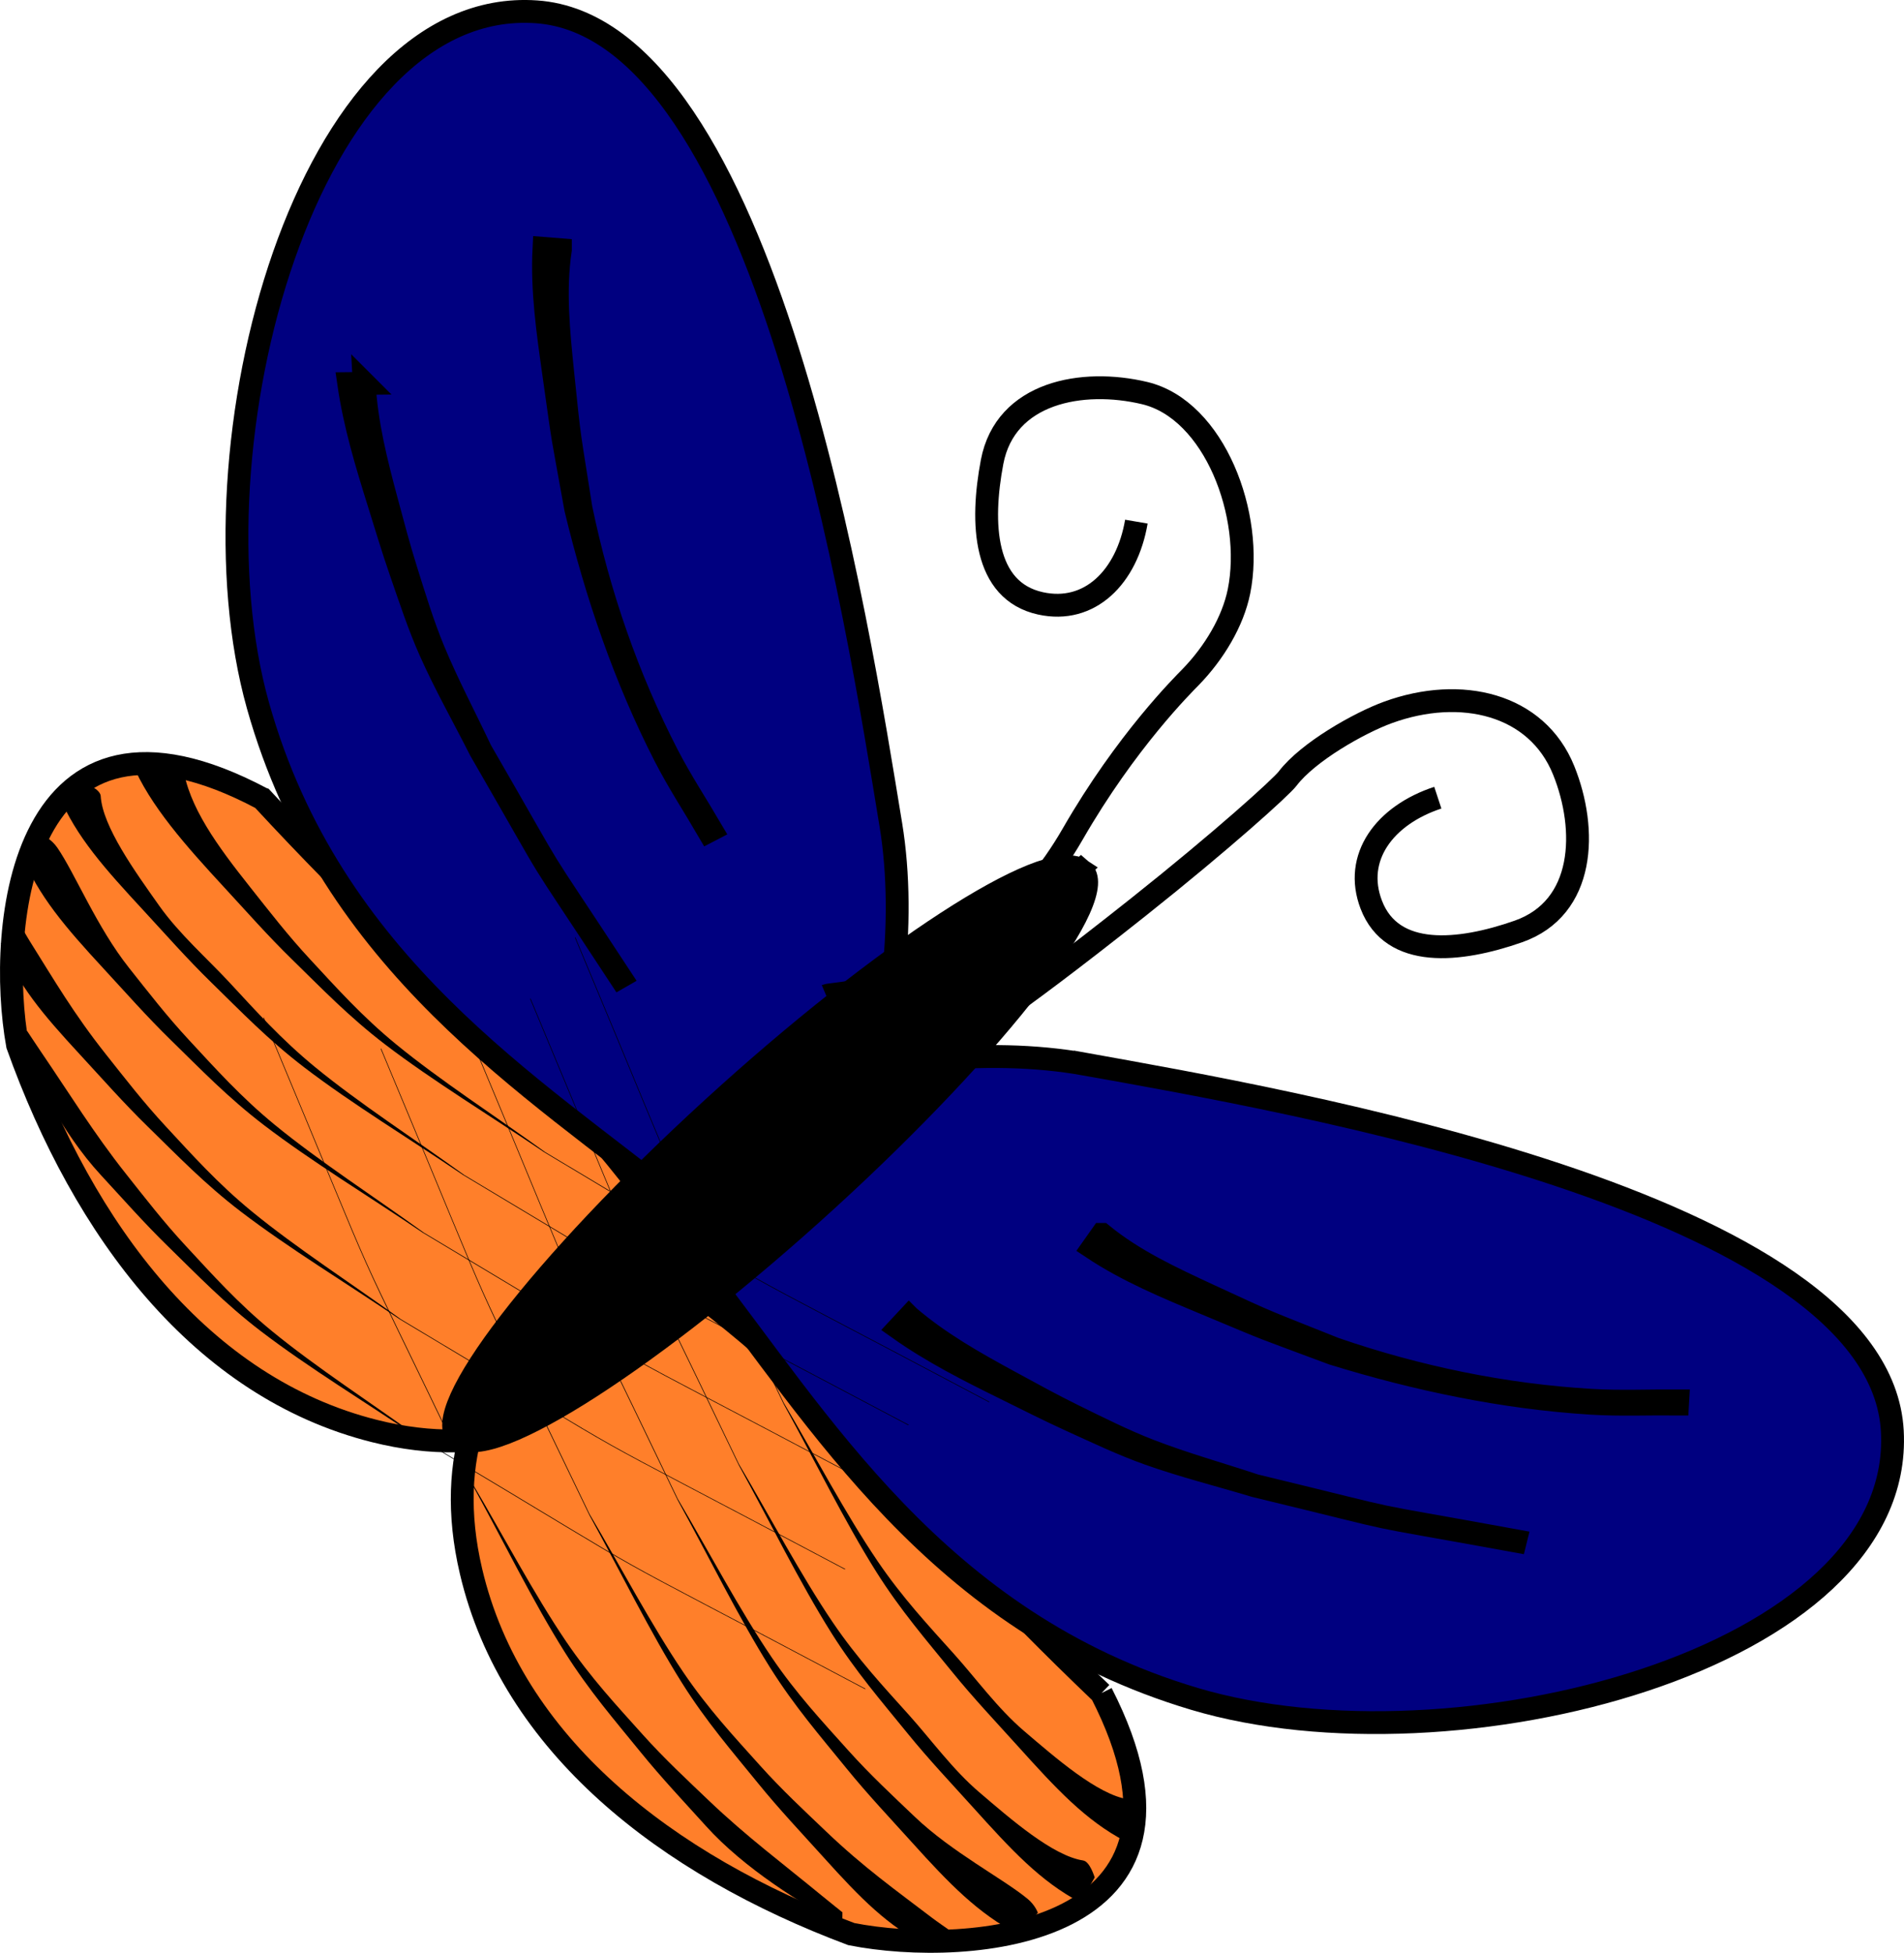 <svg xmlns="http://www.w3.org/2000/svg" viewBox="0 0 666.92 683.93"><path d="M91.85 279.72c-84.83-45.1-93.176 45.12-85.706 86.31 23.286 65.1 64.406 119.93 125.01 135.15 81.16 20.38 115.51-54.68 101.25-74.19-45.62-62.4-71.97-73.17-140.55-147.27z" fill-rule="evenodd" stroke="#000" stroke-width="8" stroke-linecap="round" fill="#ff7f2a"/><path d="M312.03 288.78c11.391 69.289-22.037 175.09-74.183 132.92-51.23-41.42-121.96-83.89-147.48-174.56-25.51-90.67 17.16-248.59 97.52-243 80.361 5.586 112.75 215.36 124.14 284.65z" fill-rule="evenodd" stroke="#000" stroke-width="8" stroke-linecap="round" fill="navy"/><path d="M385.807 593.01c43.782 85.511-46.551 92.466-87.626 84.362-64.732-24.286-118.92-66.242-133.2-127.07-19.133-81.467 56.449-114.65 75.737-100.09 61.697 46.571 72.056 73.086 145.09 142.8z" fill-rule="evenodd" stroke="#000" stroke-width="8" stroke-linecap="round" fill="#ff7f2a"/><path d="M380.14 372.72c-69.105-12.458-175.41 19.336-134.05 72.126 40.63 51.857 82.01 123.23 172.27 150.14 90.264 26.91 248.82-13.32 244.47-93.758-4.34-80.44-213.59-116.06-282.69-128.51z" fill-rule="evenodd" stroke="#000" stroke-width="8" stroke-linecap="round" fill="navy"/><path d="M497.14 556.65c0 14.636-65.878 26.5-147.14 26.5-81.265 0-147.14-11.865-147.14-26.5 0-14.636 65.878-26.5 147.14-26.5 80.199 0 145.63 11.567 147.12 26.008l-147.12.49z" transform="matrix(.74 -.676 .744 .624 -403.39 293.33)" fill-rule="evenodd" stroke="#000" stroke-width="8" stroke-linecap="round"/><path d="M398.04 182.69c-3.317 19.436-16.358 32.421-33.596 28.624-19.915-4.387-21.024-28.013-16.941-49.527 4.642-24.458 31.638-29.32 53.443-24.116 24.473 5.84 38.399 42.915 33.036 69.462-2.136 10.573-8.711 21.537-16.922 29.985-2.62 2.696-22.569 22.411-41.322 54.993-32.071 55.723-83.225 55.272-86.329 56.586M503.63 279.37c-18.727 6.169-29.63 20.995-23.313 37.477 7.298 19.042 30.827 16.628 51.495 9.392 23.497-8.225 24.293-35.644 15.906-56.434-9.413-23.333-36.024-29.574-61.479-20.325-10.138 3.684-28.084 13.836-35.218 23.21-2.277 2.993-22.848 21.61-52.282 44.996-50.337 39.996-56.431 41.018-57.269 44.282" stroke="#000" stroke-width="8" fill="none"/><path d="M196.29 87.46c-2.15 14.288-.637 28.861.82 43.129 2.619 25.653 2.171 20.307 6.385 47.399 6.213 29.996 16.298 59.263 30.38 86.508 4.633 8.962 10.198 17.411 15.296 26.116l-.976.507c-5.093-8.746-10.662-17.231-15.278-26.238-14.022-27.364-24.051-56.797-31.24-86.621-5.454-30.37-3.7-18.917-7.723-47.348-2.056-14.537-4.177-29.178-3.422-43.911l5.757.459zM127.57 134.28c.771 14.082 4.199 27.658 7.851 41.219 2.174 8.072 4.292 16.164 6.8 24.138 2.975 9.455 5.85 18.973 9.644 28.129 4.942 11.923 11.018 23.344 16.526 35.016 30.962 53.635 14.67 27.173 48.912 79.364l-.105.06c-34.246-52.198-17.952-25.732-48.918-79.376-5.849-11.57-12.268-22.868-17.546-34.709-4.052-9.09-7.134-18.587-10.4-27.988-2.752-7.921-5.142-15.964-7.648-23.966-4.314-13.777-8.467-27.505-10.538-41.83l5.422-.056zM386 432.32c11.186 9.146 24.487 15.288 37.498 21.324 23.392 10.851 18.568 8.505 44.011 18.719 28.962 9.98 59.274 16.257 89.89 18.066 10.071.595 20.177.126 30.265.188l-.063 1.1c-10.12-.09-20.26.365-30.36-.268-30.687-1.92-61.114-8.331-90.427-17.384-28.896-10.823-18.153-6.48-44.651-17.544-13.549-5.657-27.219-11.312-39.499-19.486l3.335-4.715zM318.42 461.22c10.73 9.153 22.924 16.033 35.264 22.74 7.344 3.992 14.665 8.04 22.169 11.722 8.899 4.366 17.773 8.849 27.021 12.415 12.042 4.644 24.503 8.12 36.754 12.18 60.193 14.567 29.794 8.116 91.203 19.312l-.029.118c-61.417-11.198-31.015-4.746-91.217-19.316-12.412-3.744-25.021-6.887-37.236-11.23-9.377-3.335-18.38-7.652-27.44-11.77-7.634-3.47-15.106-7.286-22.63-10.99-12.952-6.376-25.757-12.836-37.559-21.215l3.699-3.966z" fill-rule="evenodd" stroke="#000" stroke-width="8" stroke-linecap="round" fill="navy"/><path d="M64.06 268.17c1.791 14.195 12.294 28.334 23.533 42.497 6.69 8.43 13.193 16.871 20.982 25.261 9.236 9.948 18.139 19.94 30.073 29.73 15.538 12.746 34.813 25.184 52.219 37.776 98.452 58.822 46.555 29.628 155.81 87.565l-.347.042c-109.27-57.945-57.363-28.747-155.83-87.578-18.523-12.548-38.927-24.92-55.57-37.643-12.777-9.766-22.362-19.773-32.553-29.717-8.586-8.378-15.985-16.816-23.764-25.233-13.392-14.49-26.257-28.906-32.286-43.564l17.732.865z" fill-rule="evenodd"/><path d="M35.27 278.76c.632 10.722 12.114 26.596 20.502 38.456 6.988 9.88 16.728 18.387 24.517 26.776 9.236 9.948 18.139 19.94 30.073 29.73 15.539 12.746 34.813 25.184 52.219 37.776 98.452 58.822 46.555 29.628 155.81 87.565l-.347.042c-109.27-57.945-57.363-28.747-155.83-87.578-18.523-12.548-38.927-24.92-55.57-37.643-12.777-9.766-22.362-19.773-32.553-29.717-8.586-8.378-15.985-16.816-23.764-25.233-13.392-14.49-23.732-25.875-29.761-40.533l9.146-4.186s5.415 2.157 5.556 4.546z" fill-rule="evenodd"/><path d="M20.12 296.94c6.22 9.092 13.809 27.829 25.048 41.992 6.69 8.43 13.193 16.871 20.982 25.261 9.236 9.948 18.139 19.94 30.073 29.73 15.538 12.746 34.813 25.184 52.219 37.776 98.452 58.822 46.555 29.628 155.81 87.565l-.347.042c-109.27-57.945-57.363-28.747-155.83-87.578-18.523-12.548-38.927-24.92-55.57-37.643-12.777-9.766-22.362-19.773-32.553-29.717-8.586-8.378-15.985-16.816-23.764-25.233-13.392-14.49-22.722-25.37-28.75-40.028l8.136-6.206s2.54 1.11 4.545 4.04z" fill-rule="evenodd"/><path d="M10.524 329.77c8.427 13.434 15.324 25.303 26.563 39.466 6.69 8.43 13.193 16.871 20.982 25.261 9.236 9.948 18.139 19.94 30.073 29.73 15.538 12.746 34.813 25.184 52.219 37.776 98.452 58.822 46.555 29.628 155.81 87.565l-.347.042c-109.26-57.95-57.36-28.75-155.83-87.58-18.52-12.55-38.92-24.92-55.57-37.64-12.777-9.766-22.362-19.773-32.553-29.717-8.586-8.378-15.985-16.816-23.764-25.233-13.392-14.49-21.712-24.36-27.74-39.018 3.8-4.538 1.353-10.065 6.62-6.711 0 0 2.293 4.08 3.536 6.06z" fill-rule="evenodd"/><path d="M14.56 368.66c9.72 14.265 18.355 28.334 29.594 42.497 6.69 8.43 13.193 16.871 20.982 25.261 9.236 9.948 18.139 19.94 30.073 29.73 15.538 12.746 34.813 25.184 52.219 37.776 98.452 58.822 46.555 29.628 155.81 87.565l-.347.042c-109.27-57.945-57.363-28.747-155.83-87.578-18.523-12.548-38.927-24.92-55.57-37.643-12.777-9.766-22.362-19.773-32.553-29.717-8.586-8.378-15.985-16.816-23.764-25.233-13.392-14.49-24.237-35.977-30.266-50.635l4.6.36s3.342 5.068 5.05 7.576zM379.41 651.59c-10.62-1.6-25.38-14.48-36.43-23.92-9.2-7.85-16.79-18.33-24.43-26.85-9.07-10.1-18.21-19.88-26.87-32.65-11.28-16.64-21.91-36.96-32.87-55.44-49.61-103.4-25.26-49.06-73.01-163.13l-.073.342c47.759 114.09 23.406 59.741 73.03 163.15 10.81 19.588 21.276 41.034 32.43 58.765 8.563 13.613 17.656 24.069 26.63 35.123 7.562 9.313 15.292 17.449 22.966 25.962 13.212 14.655 23.608 25.989 37.656 33.326l5-8.727s-1.654-5.589-4.02-5.947z" fill-rule="evenodd"/><path d="M359.93 665.03c-8.488-7.022-26.456-16.285-39.538-28.766-7.786-7.429-15.6-14.674-23.246-23.194-9.066-10.103-18.207-19.879-26.869-32.654-11.279-16.634-21.911-36.961-32.866-55.441-49.616-103.4-25.268-49.059-73.019-163.13l-.073.342c47.759 114.09 23.406 59.74 73.03 163.15 10.81 19.588 21.276 41.034 32.43 58.765 8.563 13.613 17.656 24.069 26.63 35.122 7.563 9.313 15.292 17.449 22.966 25.962 13.212 14.655 23.197 24.937 37.245 32.275l6.92-7.537s-.873-2.631-3.61-4.895z" fill-rule="evenodd"/><path d="M326.36 671.59c-12.611-9.614-23.803-17.564-36.885-30.045-7.786-7.43-15.601-14.674-23.246-23.194-9.066-10.103-18.207-19.879-26.869-32.654-11.279-16.634-21.911-36.961-32.866-55.441-49.616-103.4-25.268-49.059-73.019-163.13l-.073.342c47.759 114.09 23.406 59.74 73.03 163.15 10.81 19.588 21.276 41.034 32.43 58.765 8.563 13.613 17.656 24.069 26.63 35.122 7.563 9.313 15.292 17.449 22.966 25.962 13.212 14.655 22.283 23.839 36.33 31.177 4.866-3.37 10.147-.432 7.287-5.982 0 0-3.854-2.655-5.714-4.073z" fill-rule="evenodd"/><path d="M288 664.03c-13.321-10.978-26.545-20.857-39.627-33.339-7.786-7.43-15.6-14.674-23.246-23.194-9.066-10.103-18.207-19.879-26.869-32.654-11.279-16.634-21.911-36.96-32.866-55.441-49.616-103.4-25.268-49.059-73.019-163.13l-.073.342c47.759 114.09 23.406 59.74 73.03 163.15 10.81 19.588 21.276 41.034 32.43 58.765 8.563 13.613 17.656 24.069 26.63 35.122 7.563 9.313 15.292 17.449 22.966 25.962 13.212 14.655 33.622 27.41 47.67 34.749l.06-4.614s-4.742-3.79-7.084-5.72zM395.13 630.16c-10.62-1.605-25.383-14.485-36.431-23.918-9.203-7.858-16.788-18.332-24.433-26.852-9.07-10.1-18.21-19.88-26.88-32.65-11.27-16.64-21.91-36.96-32.86-55.44-49.62-103.4-25.27-49.06-73.02-163.13l-.073.342c47.759 114.09 23.406 59.741 73.03 163.15 10.81 19.588 21.276 41.034 32.43 58.765 8.563 13.613 17.656 24.069 26.63 35.123 7.563 9.313 15.292 17.449 22.966 25.962 13.212 14.655 23.608 25.989 37.656 33.326l5-8.727s-1.654-5.589-4.02-5.947z" fill-rule="evenodd"/></svg>